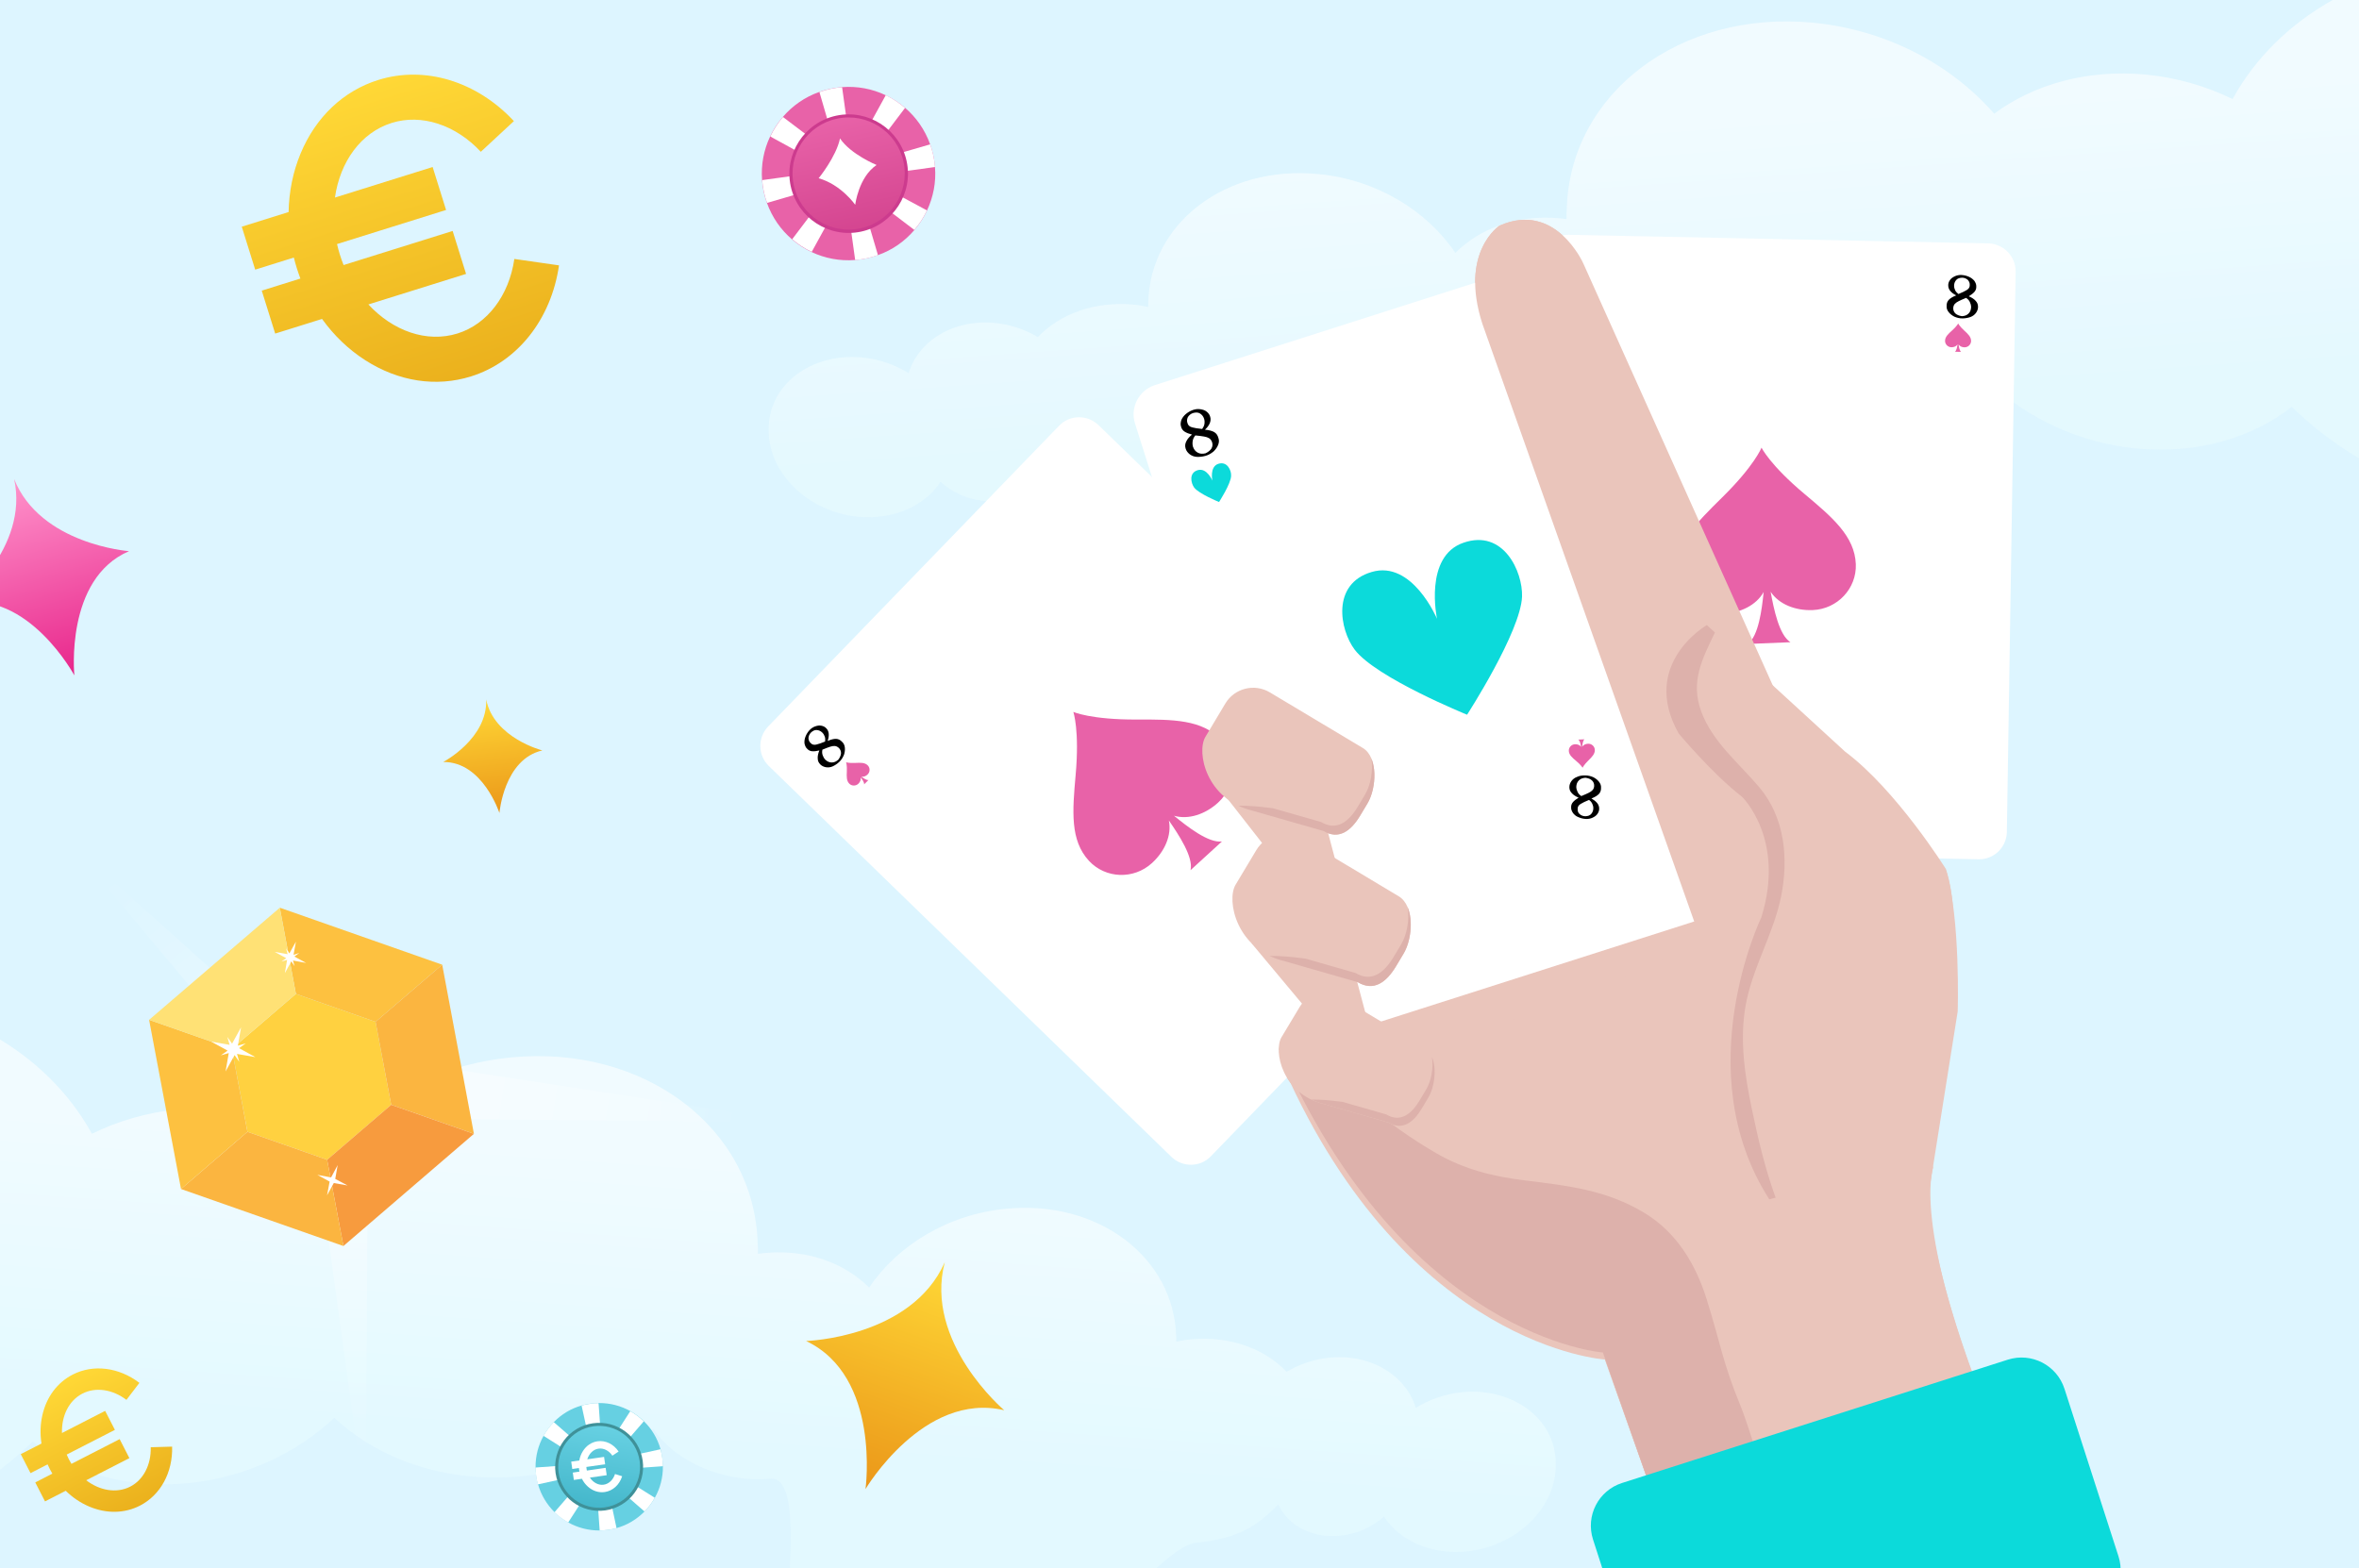 <svg width="367" height="244" viewBox="0 0 367 244" fill="none" xmlns="http://www.w3.org/2000/svg">
<g clip-path="url(#clip0_391_6003)">
<rect width="367" height="244" fill="#DDF5FF"/>
<path d="M75.637 108.835C75.863 114.948 68.956 118.566 68.956 118.566C75.088 118.5 77.697 126.499 77.697 126.499C77.697 126.499 78.396 118.115 84.379 116.768C84.379 116.768 76.824 114.836 75.637 108.835Z" fill="url(#paint0_linear_391_6003)"/>
<path d="M2.194 74.531C4.586 85.26 -6.314 93.856 -6.314 93.856C4.39 91.784 11.567 105.086 11.567 105.086C11.567 105.086 10.051 90.048 20.075 85.761C20.075 85.761 6.276 84.742 2.194 74.531Z" fill="url(#paint1_linear_391_6003)"/>
<path d="M71.19 51.885C66.361 53.395 61.116 51.477 57.31 47.372L72.509 42.62L70.419 35.937L53.455 41.241C53.243 40.714 53.051 40.179 52.878 39.626C52.707 39.078 52.558 38.523 52.434 37.976L69.398 32.672L67.308 25.987L52.11 30.739C52.9 25.198 56.118 20.635 60.947 19.125C65.563 17.681 70.874 19.404 74.803 23.617L79.95 18.844C74.159 12.633 66.078 10.181 58.857 12.439C53.428 14.136 49.135 18.194 46.769 23.872C45.579 26.728 44.955 29.821 44.901 32.993L37.611 35.272L39.702 41.957L45.714 40.077C45.849 40.624 46.004 41.178 46.174 41.722C46.346 42.272 46.532 42.808 46.734 43.342L40.722 45.222L42.812 51.905L50.102 49.626C51.953 52.202 54.227 54.386 56.831 56.053C62.01 59.372 67.852 60.266 73.28 58.569C80.502 56.311 85.747 49.693 86.968 41.291L80.018 40.293C79.189 46.001 75.806 50.442 71.19 51.885Z" fill="url(#paint2_linear_391_6003)"/>
<path d="M145.202 24.191C145.332 24.799 145.419 25.38 145.459 25.989C145.657 28.364 145.189 30.682 144.215 32.761C143.703 33.852 143.033 34.886 142.247 35.799C140.763 37.533 138.84 38.907 136.574 39.7C136.019 39.909 135.435 40.07 134.827 40.2C134.218 40.33 133.637 40.418 133.028 40.457C130.632 40.642 128.318 40.191 126.256 39.214C125.165 38.701 124.135 38.049 123.219 37.245C121.484 35.762 120.128 33.834 119.317 31.572C119.108 31.017 118.947 30.433 118.817 29.825C118.687 29.217 118.6 28.636 118.56 28.026C118.376 25.63 118.827 23.317 119.804 21.255C120.316 20.164 120.986 19.13 121.772 18.217C123.256 16.483 125.179 15.109 127.445 14.316C128 14.107 128.584 13.945 129.192 13.816C129.801 13.686 130.382 13.598 130.991 13.559C133.387 13.374 135.701 13.825 137.763 14.802C138.854 15.315 139.887 15.984 140.8 16.771C142.535 18.254 143.891 20.181 144.702 22.444C144.915 23.016 145.076 23.6 145.202 24.191Z" fill="#E862A8"/>
<path d="M131.009 13.571L131.579 17.684L131.797 19.219L129.069 19.801L128.641 18.311L127.481 14.325C128.036 14.115 128.62 13.954 129.228 13.825C129.819 13.698 130.4 13.611 131.009 13.571Z" fill="white"/>
<path d="M136.587 39.695C136.032 39.905 135.448 40.066 134.84 40.196C134.232 40.326 133.651 40.413 133.041 40.453L132.472 36.34L132.253 34.805L134.982 34.222L135.409 35.712L136.587 39.695Z" fill="white"/>
<path d="M124.228 27.254L124.811 29.983L123.321 30.41L119.334 31.571C119.125 31.015 118.964 30.432 118.834 29.824C118.704 29.215 118.616 28.634 118.577 28.025L122.69 27.455L124.228 27.254Z" fill="white"/>
<path d="M145.201 24.19C145.331 24.799 145.419 25.38 145.458 25.989L141.345 26.558L139.811 26.777L139.228 24.048L140.718 23.621L144.705 22.461C144.914 23.016 145.075 23.599 145.201 24.19Z" fill="white"/>
<path d="M126.327 21.655L126.094 22.014L125.056 23.617L124.823 23.976L123.464 23.23L119.841 21.241C120.353 20.15 121.023 19.117 121.81 18.204L125.105 20.699L126.327 21.655Z" fill="white"/>
<path d="M144.212 32.739C143.7 33.829 143.03 34.863 142.244 35.776L138.945 33.264L137.713 32.346L137.945 31.987L138.984 30.384L139.217 30.025L140.558 30.775L144.212 32.739Z" fill="white"/>
<path d="M129.02 34.207L128.288 35.544L126.286 39.189C125.195 38.677 124.165 38.024 123.248 37.22L125.757 33.904L126.692 32.668L127.051 32.901L128.654 33.94L129.02 34.207Z" fill="white"/>
<path d="M140.803 16.79L138.294 20.106L137.373 21.321L137.014 21.089L135.411 20.05L135.052 19.817L135.798 18.459L137.8 14.814C138.874 15.33 139.89 16.004 140.803 16.79Z" fill="white"/>
<path d="M133.901 35.778C138.749 34.743 141.84 29.974 140.804 25.126C139.769 20.279 135 17.188 130.152 18.223C125.305 19.258 122.214 24.027 123.249 28.875C124.285 33.723 129.054 36.813 133.901 35.778Z" fill="url(#paint3_linear_391_6003)"/>
<path d="M133.958 36.041C128.987 37.103 124.072 33.918 123.01 28.947C121.949 23.976 125.134 19.061 130.105 17.999C135.076 16.938 139.99 20.123 141.052 25.094C142.114 30.065 138.929 34.98 133.958 36.041ZM130.205 18.469C125.495 19.475 122.487 24.115 123.493 28.825C124.499 33.536 129.14 36.543 133.85 35.537C138.56 34.531 141.568 29.891 140.562 25.18C139.556 20.47 134.915 17.463 130.205 18.469Z" fill="#CC3B8E"/>
<path d="M130.685 21.542C130.082 24.412 127.36 27.736 127.36 27.736C130.868 28.721 133.05 31.866 133.05 31.866C133.05 31.866 133.563 27.553 136.375 25.672C136.375 25.672 132.353 24.03 130.685 21.542Z" fill="white"/>
<path opacity="0.6" fill-rule="evenodd" clip-rule="evenodd" d="M227.545 216.62C224.891 216.863 222.379 217.754 220.267 219.069C218.609 213.665 212.591 210.302 205.866 211.382C203.787 211.716 201.823 212.458 200.17 213.455C196.736 209.86 191.363 207.858 185.355 208.396C184.516 208.469 183.754 208.592 182.998 208.774C182.971 208.534 183.014 208.284 182.987 208.044C182.67 195.657 170.879 186.697 156.568 188.081C147.49 188.929 139.633 193.788 135.211 200.351C131.398 196.513 125.513 194.348 118.95 194.975C118.603 195.031 118.25 195.027 117.904 195.082C117.92 194.592 117.929 194.042 117.876 193.562C117.425 175.526 100.249 162.553 79.584 164.531C68.135 165.637 58.08 171.032 51.381 178.693C45.23 174.133 36.921 171.747 27.773 172.607C22.957 173.075 18.378 174.42 14.296 176.417C7.22 163.53 -7.545 155.109 -25 154.863L-15.865 237.111C-7.775 234.349 -0.648 229.912 5.079 224.297C11.264 229.158 19.869 231.678 29.225 230.785C38.158 229.899 46.135 226.118 52.014 220.602C59.097 227.207 69.59 230.827 81.246 229.687C88.856 228.953 95.829 226.309 101.673 222.382C105.223 227.666 112.975 230.75 119.815 230.078C126.586 229.418 119.955 259.932 123.561 256.183C128.053 262.961 139.902 266.728 146.742 266.057C153.583 265.385 154.133 264.626 157.278 263.085C159.486 269.62 179.277 240.711 186.048 240.051C192.819 239.39 195.627 237.354 198.863 234.091C200.351 237.327 204.11 239.406 208.504 238.945C211.158 238.701 213.505 237.593 215.3 235.963C217.762 239.714 222.594 241.926 228.111 241.406C235.997 240.627 242.232 234.504 242.035 227.646C241.983 220.825 235.439 215.901 227.545 216.62Z" fill="url(#paint4_linear_391_6003)"/>
<path opacity="0.6" fill-rule="evenodd" clip-rule="evenodd" d="M134.082 55.62C136.736 55.863 139.248 56.754 141.36 58.069C143.018 52.665 149.036 49.302 155.761 50.382C157.84 50.716 159.804 51.458 161.457 52.455C164.891 48.86 170.264 46.858 176.272 47.396C177.111 47.469 177.873 47.592 178.629 47.774C178.656 47.535 178.613 47.284 178.64 47.044C178.957 34.657 190.748 25.697 205.059 27.081C214.137 27.929 221.994 32.788 226.416 39.351C230.229 35.513 236.114 33.348 242.677 33.975C243.024 34.031 243.377 34.027 243.723 34.082C243.707 33.592 243.698 33.042 243.751 32.562C244.202 14.526 261.377 1.553 282.043 3.531C293.492 4.637 303.547 10.032 310.246 17.693C316.397 13.133 324.706 10.748 333.854 11.607C338.67 12.075 343.248 13.42 347.331 15.417C354.407 2.53 369.172 -5.891 386.627 -6.137L377.492 76.111C369.402 73.349 362.275 68.912 356.548 63.297C350.363 68.157 341.758 70.678 332.402 69.785C323.469 68.899 315.492 65.118 309.613 59.602C302.529 66.207 292.037 69.827 280.381 68.687C272.771 67.953 265.798 65.308 259.954 61.383C256.404 66.666 248.652 69.75 241.812 69.078C235.041 68.418 241.672 98.932 238.066 95.183C233.574 101.961 221.725 105.728 214.885 105.057C208.044 104.385 207.494 103.626 204.349 102.085C202.141 108.62 182.35 79.711 175.579 79.051C168.808 78.39 166 76.354 162.764 73.091C161.276 76.327 157.517 78.406 153.123 77.945C150.468 77.701 148.122 76.593 146.327 74.963C143.865 78.714 139.033 80.925 133.516 80.406C125.63 79.627 119.395 73.504 119.592 66.646C119.644 59.825 126.188 54.901 134.082 55.62Z" fill="url(#paint5_linear_391_6003)"/>
<path opacity="0.5" d="M56.913 235.184L48.331 172.526L57.284 168.441L56.913 235.184Z" fill="url(#paint6_linear_391_6003)"/>
<path opacity="0.5" d="M10.373 130.615L56.51 172.035L52.404 180.765L10.373 130.615Z" fill="url(#paint7_linear_391_6003)"/>
<path opacity="0.5" d="M124.709 174.66L57.477 173.99L54.566 163.941L124.709 174.66Z" fill="url(#paint8_linear_391_6003)"/>
<g filter="url(#filter0_d_391_6003)">
<path d="M38.502 176.111L36.074 163.204L46.038 154.648L58.431 159L60.86 171.907L50.896 180.462L38.502 176.111Z" fill="#FFD140"/>
<path d="M43.531 141.238L46.037 154.647L58.43 158.998L68.796 150.109L43.531 141.238Z" fill="#FDC140"/>
<path d="M58.429 158.998L68.796 150.108L73.73 176.424L60.858 171.905L58.429 158.998Z" fill="#FBB540"/>
<path d="M73.729 176.426L60.857 171.906L50.892 180.462L53.426 193.88L73.729 176.426Z" fill="#F79B3E"/>
<path d="M38.5 176.11L50.893 180.462L53.427 193.88L28.162 185.009L38.5 176.11Z" fill="#FBB540"/>
<path d="M23.197 158.684L28.16 185.009L38.498 176.11L36.069 163.203L23.197 158.684Z" fill="#FDC140"/>
<path d="M23.197 158.686L43.528 141.241L46.033 154.65L36.069 163.206L23.197 158.686Z" fill="#FFE175"/>
<path d="M36.872 163.991L39.734 164.49L37.189 163.09L38.239 162.351L37.006 162.709L37.505 159.847L36.105 162.393L35.366 161.343L35.724 162.576L32.862 162.077L35.407 163.477L34.357 164.216L35.59 163.858L35.092 166.72L36.492 164.174L37.23 165.224L36.872 163.991Z" fill="white"/>
<path d="M45.578 149.459L47.63 149.831L45.796 148.839L46.56 148.285L45.668 148.573L46.04 146.521L45.02 148.345L44.504 147.563L44.754 148.473L42.729 148.111L44.536 149.093L43.782 149.619L44.664 149.359L44.319 151.421L45.312 149.587L45.838 150.341L45.578 149.459Z" fill="white"/>
<path d="M52.531 181.29L52.157 183.436L54.076 184.458L51.93 184.084L50.88 185.993L51.282 183.857L49.373 182.807L51.509 183.209L52.531 181.29Z" fill="white"/>
</g>
<g filter="url(#filter1_d_391_6003)">
<path d="M20.262 231.319C18.127 232.415 15.522 231.941 13.412 230.33L20.13 226.884L18.615 223.929L11.116 227.776C10.975 227.547 10.842 227.313 10.716 227.068C10.592 226.826 10.478 226.579 10.376 226.333L17.875 222.486L16.359 219.531L9.64 222.978C9.563 220.325 10.698 217.933 12.833 216.838C14.873 215.791 17.493 216.168 19.67 217.819L21.689 215.173C18.483 212.739 14.509 212.245 11.316 213.882C8.917 215.114 7.238 217.356 6.591 220.2C6.265 221.63 6.223 223.126 6.454 224.613L3.231 226.266L4.747 229.221L7.405 227.857C7.512 228.102 7.629 228.348 7.753 228.589C7.877 228.832 8.008 229.067 8.145 229.3L5.488 230.664L7.003 233.618L10.226 231.965C11.298 233.019 12.537 233.856 13.889 234.425C16.576 235.558 19.378 235.505 21.778 234.274C24.97 232.636 26.887 229.12 26.779 225.096L23.451 225.191C23.525 227.925 22.302 230.273 20.262 231.319Z" fill="url(#paint9_linear_391_6003)"/>
</g>
<g filter="url(#filter2_d_391_6003)">
<path d="M103.025 226.822C103.09 227.276 103.119 227.718 103.129 228.145C103.157 229.892 102.698 231.588 101.878 233.045C101.441 233.829 100.909 234.541 100.28 235.181C99.097 236.381 97.616 237.299 95.933 237.765C95.522 237.892 95.071 237.975 94.634 238.038C94.18 238.103 93.738 238.133 93.31 238.143C91.545 238.157 89.868 237.713 88.412 236.893C87.629 236.457 86.918 235.925 86.278 235.297C85.079 234.114 84.179 232.631 83.695 230.933C83.567 230.522 83.485 230.071 83.422 229.634C83.36 229.196 83.328 228.738 83.318 228.31C83.304 226.544 83.75 224.867 84.57 223.41C85.006 222.626 85.539 221.915 86.168 221.275C87.334 220.077 88.815 219.159 90.515 218.691C90.942 218.561 91.377 218.481 91.814 218.418C92.268 218.352 92.71 218.323 93.137 218.313C94.902 218.298 96.579 218.743 98.052 219.56C98.835 219.996 99.547 220.528 100.186 221.157C101.383 222.322 102.283 223.806 102.767 225.504C102.863 225.936 102.96 226.368 103.025 226.822Z" fill="#66D0E2"/>
<path d="M93.121 218.329L93.335 221.37L93.412 222.508L91.379 222.802L91.132 221.687L90.481 218.709C90.909 218.579 91.344 218.499 91.781 218.436C92.249 218.351 92.691 218.322 93.121 218.329Z" fill="white"/>
<path d="M95.916 237.765C95.505 237.893 95.054 237.975 94.617 238.038C94.163 238.104 93.721 238.133 93.294 238.144L93.08 235.103L93.002 233.964L95.036 233.671L95.282 234.785L95.916 237.765Z" fill="white"/>
<path d="M87.485 228.036L87.777 230.071L86.663 230.317L83.686 230.97C83.558 230.559 83.476 230.108 83.413 229.671C83.348 229.217 83.319 228.775 83.309 228.347L86.349 228.132L87.485 228.036Z" fill="white"/>
<path d="M103.031 226.821C103.096 227.275 103.126 227.717 103.136 228.144L100.095 228.36L98.957 228.438L98.665 226.404L99.779 226.158L102.756 225.505C102.87 225.935 102.966 226.367 103.031 226.821Z" fill="white"/>
<path d="M89.296 224.037L89.109 224.287L88.274 225.403L88.087 225.653L87.124 225.037L84.557 223.417C84.994 222.633 85.526 221.921 86.155 221.282L88.45 223.284L89.296 224.037Z" fill="white"/>
<path d="M101.865 233.05C101.429 233.833 100.896 234.545 100.267 235.185L97.972 233.182L97.112 232.449L97.299 232.198L98.148 231.063L98.335 230.813L99.282 231.432L101.865 233.05Z" fill="white"/>
<path d="M90.654 233.381L90.052 234.326L88.397 236.899C87.613 236.463 86.902 235.93 86.263 235.302L88.263 232.988L89.014 232.125L89.264 232.312L90.382 233.163L90.654 233.381Z" fill="white"/>
<path d="M100.153 221.165L98.152 223.478L97.416 224.323L97.166 224.136L96.034 223.304L95.784 223.117L96.4 222.152L98.055 219.58C98.819 220.001 99.533 220.551 100.153 221.165Z" fill="white"/>
<path d="M96.597 233.905C99.728 232.03 100.749 227.972 98.876 224.841C97.003 221.71 92.947 220.692 89.816 222.567C86.685 224.441 85.665 228.499 87.537 231.63C89.409 234.761 93.466 235.779 96.597 233.905Z" fill="url(#paint10_linear_391_6003)"/>
<path d="M93.926 231.017C93.094 231.137 92.286 230.687 91.772 229.918L94.388 229.541L94.224 228.397L91.303 228.818C91.283 228.727 91.266 228.635 91.252 228.54C91.239 228.446 91.229 228.352 91.223 228.259L94.144 227.838L93.979 226.693L91.363 227.071C91.64 226.188 92.288 225.528 93.12 225.408C93.914 225.294 94.738 225.713 95.27 226.503L96.24 225.859C95.457 224.695 94.198 224.085 92.955 224.264C92.02 224.399 91.209 224.948 90.671 225.812C90.4 226.246 90.215 226.734 90.122 227.25L88.867 227.431L89.031 228.576L90.066 228.426C90.074 228.519 90.085 228.613 90.098 228.706C90.111 228.8 90.128 228.893 90.147 228.985L89.112 229.134L89.276 230.279L90.531 230.098C90.766 230.566 91.08 230.981 91.462 231.321C92.222 231.998 93.156 232.296 94.09 232.161C95.333 231.982 96.369 231.04 96.792 229.702L95.68 229.358C95.393 230.267 94.72 230.902 93.926 231.017Z" fill="white"/>
<path d="M94.183 235.015C90.451 235.553 86.971 232.949 86.435 229.217C85.898 225.484 88.504 222.002 92.235 221.464C95.967 220.925 99.447 223.529 99.983 227.262C100.52 230.994 97.915 234.476 94.183 235.015ZM92.303 221.935C88.823 222.437 86.405 225.669 86.905 229.149C87.406 232.629 90.636 235.046 94.115 234.544C97.595 234.042 100.013 230.81 99.513 227.33C99.013 223.849 95.782 221.432 92.303 221.935Z" fill="#3F9199"/>
</g>
<path d="M146.985 196.396C141.796 208.165 125.407 208.662 125.407 208.662C137.065 214.171 134.651 231.697 134.651 231.697C134.651 231.697 143.677 216.481 156.229 219.431C156.229 219.431 143.716 208.836 146.985 196.396Z" fill="url(#paint11_linear_391_6003)"/>
<path d="M288.277 134.448L246.315 40.974C246.315 40.974 242.001 31.228 233.287 35.111C233.287 35.111 227.018 39.179 230.607 50.346L269.376 159.757L288.277 134.448Z" fill="#EAC5BB"/>
<path d="M189.307 122.156L198.634 134.098L208.507 136.725L205.494 125.36L189.307 122.156Z" fill="#EAC5BB"/>
<path d="M194.672 146.73L205.565 159.765L212.512 157.94L209.499 146.575L194.672 146.73Z" fill="#EAC5BB"/>
<path d="M300.31 180.028C300.31 180.028 296.584 190.262 311.958 226.523L259.855 240.206L249.381 210.453C249.381 210.453 218.612 208.204 198.944 163.199L280.005 134.525C280.008 134.511 291.756 150.325 300.31 180.028Z" fill="#EAC5BB"/>
<path d="M270.764 218.712C267.946 211.846 267.71 209.153 265.5 202.12C263.784 196.666 260.823 191.747 255.822 188.721C249.922 185.156 243.896 184.489 237.214 183.669C232.358 183.075 227.845 181.97 223.592 179.522C219.668 177.265 215.923 174.615 212.48 171.664C209.554 169.151 205.746 165.632 203.312 161.654L198.941 163.203C218.603 208.199 249.364 210.448 249.364 210.448L259.835 240.194L277.237 235.624C274.67 231.772 272.464 222.848 270.764 218.712Z" fill="#DDB1AB"/>
<path d="M211.611 126.898C210.179 129.289 208.286 130.721 205.89 129.293L194.812 126.122C187.665 124.418 186.099 117.047 187.53 114.656L190.631 109.466C192.062 107.076 195.163 106.303 197.56 107.737L212.017 116.385C214.413 117.812 214.181 122.609 212.75 125L211.611 126.898Z" fill="#EAC5BB"/>
<path d="M213.356 118.029C213.646 119.935 213.226 122.193 212.38 123.606L211.242 125.513C209.81 127.905 207.916 129.337 205.518 127.903L198.038 125.765C197.966 125.756 197.896 125.754 197.825 125.745C197.715 125.725 197.601 125.713 197.486 125.695C195.876 125.508 194.27 125.334 192.648 125.365C193.307 125.677 194.013 125.935 194.806 126.128L205.889 129.302C208.285 130.73 210.18 129.297 211.612 126.905L212.756 124.997C213.814 123.209 214.214 120.09 213.356 118.029Z" fill="#DDB1AB"/>
<path d="M217.186 150.363C215.701 152.837 213.731 154.323 211.251 152.835L199.773 149.54C192.371 147.765 190.747 140.125 192.232 137.651L195.451 132.278C196.936 129.804 200.148 129.002 202.628 130.49L217.609 139.464C220.09 140.952 219.841 145.92 218.362 148.392L217.186 150.363Z" fill="#EAC5BB"/>
<path d="M219.006 141.167C219.306 143.139 218.866 145.479 217.985 146.943L216.803 148.916C215.317 151.392 213.347 152.879 210.865 151.39L203.112 149.165C203.034 149.157 202.964 149.155 202.884 149.141C202.768 149.123 202.653 149.105 202.537 149.087C200.864 148.896 199.199 148.709 197.522 148.741C198.199 149.069 198.942 149.338 199.757 149.533L211.24 152.83C213.722 154.319 215.692 152.832 217.178 150.356L218.36 148.383C219.473 146.539 219.886 143.312 219.006 141.167Z" fill="#DDB1AB"/>
<path d="M221.191 172.5C219.893 174.661 218.173 175.965 216.005 174.664L205.969 171.787C199.492 170.233 198.075 163.557 199.371 161.388L202.193 156.687C203.491 154.526 206.298 153.823 208.473 155.122L221.574 162.969C223.741 164.269 223.528 168.611 222.231 170.779L221.191 172.5Z" fill="#EAC5BB"/>
<path d="M222.776 164.462C223.033 166.189 222.652 168.229 221.882 169.512L220.849 171.238C219.551 173.401 217.83 174.705 215.662 173.404L208.884 171.456C208.819 171.445 208.757 171.448 208.692 171.437C208.591 171.422 208.49 171.407 208.388 171.392C206.93 171.227 205.472 171.063 204.009 171.087C204.597 171.369 205.242 171.608 205.961 171.78L216.001 174.659C218.17 175.96 219.892 174.663 221.189 172.493L222.222 170.767C223.182 169.157 223.55 166.337 222.776 164.462Z" fill="#DDB1AB"/>
<path d="M264.753 97.443C264.753 97.443 254.871 103.304 260.805 114.19C260.805 114.19 265.838 120.502 270.299 124.134C270.299 124.134 276.888 130.778 273.415 142.889C273.415 142.889 262.749 166.591 275.178 186.637L300.363 180.024L302.627 157.891C302.627 157.891 305.412 142.972 302.785 135.495C302.785 135.495 293.161 123.467 285.441 117.369L264.753 97.443Z" fill="#EAC5BB"/>
<path d="M272.4 172.6C271.292 167.349 270.433 161.963 271.255 156.606C272.156 150.73 275.242 145.532 276.287 139.681C277.324 133.852 276.68 127.476 272.842 122.734C269.726 118.889 265.799 115.59 264.083 110.81C262.41 106.143 264.161 102.693 265.958 98.637L264.749 97.467C264.749 97.467 254.875 103.327 260.804 114.21C260.804 114.21 265.833 120.521 270.29 124.152C270.29 124.152 276.874 130.795 273.403 142.902C273.403 142.902 262.747 166.598 275.165 186.64L276.097 186.395C274.483 181.899 273.389 177.274 272.4 172.6Z" fill="#DDB1AB"/>
<path d="M233.561 126.994C235.253 128.652 235.288 131.355 233.692 133.069L188.353 179.947C186.705 181.635 184.007 181.66 182.29 180.054L119.588 119.169C117.896 117.511 117.86 114.808 119.457 113.094L164.796 66.217C166.444 64.528 169.142 64.503 170.859 66.109L233.561 126.994Z" fill="white"/>
<path d="M129.572 119.233C129.201 119.404 128.868 119.432 128.507 119.384C128.185 119.323 127.888 119.21 127.628 118.955C127.368 118.699 127.222 118.405 127.217 118.019C127.187 117.684 127.284 117.22 127.471 116.768C127.035 116.874 126.663 116.917 126.355 116.894C126.046 116.871 125.787 116.744 125.579 116.514C125.332 116.298 125.225 115.99 125.156 115.669C125.126 115.334 125.173 114.973 125.31 114.625C125.446 114.276 125.635 113.952 125.913 113.641C126.192 113.329 126.511 113.133 126.818 113.027C127.163 112.908 127.445 112.854 127.767 112.916C128.089 112.977 128.347 113.103 128.556 113.333C128.751 113.524 128.896 113.819 128.927 114.154C128.957 114.488 128.91 114.849 128.762 115.288C129.285 115.064 129.721 114.957 130.068 114.967C130.415 114.977 130.725 115.128 130.999 115.422C131.246 115.639 131.391 115.933 131.434 116.306C131.478 116.679 131.431 117.04 131.308 117.428C131.146 117.828 130.933 118.203 130.577 118.541C130.286 118.814 129.942 119.062 129.572 119.233ZM130.842 117.2C130.851 116.852 130.705 116.558 130.459 116.341C130.277 116.188 130.07 116.087 129.851 116.076C129.633 116.065 129.389 116.106 129.12 116.199C128.852 116.291 128.468 116.424 127.944 116.647C127.884 116.97 127.888 117.227 127.981 117.497C128.075 117.766 128.193 117.984 128.402 118.214C128.714 118.494 129.024 118.646 129.41 118.642C129.795 118.639 130.089 118.494 130.419 118.208C130.684 117.858 130.821 117.509 130.842 117.2ZM128.316 114.623C128.236 114.392 128.117 114.174 127.922 113.983C127.662 113.728 127.365 113.614 127.056 113.592C126.748 113.569 126.454 113.713 126.162 113.986C125.909 114.246 125.797 114.543 125.775 114.852C125.792 115.148 125.885 115.417 126.132 115.634C126.341 115.864 126.625 115.938 126.983 115.858C127.342 115.777 127.802 115.619 128.365 115.382C128.4 115.111 128.396 114.854 128.316 114.623Z" fill="black"/>
<path d="M223.581 126.894C223.951 126.723 224.285 126.695 224.645 126.743C224.967 126.804 225.264 126.917 225.524 127.172C225.784 127.428 225.93 127.722 225.935 128.108C225.965 128.443 225.868 128.907 225.681 129.36C226.117 129.253 226.489 129.21 226.798 129.233C227.106 129.256 227.365 129.383 227.573 129.613C227.82 129.829 227.927 130.137 227.996 130.458C228.026 130.793 228.017 131.14 227.842 131.502C227.706 131.851 227.517 132.175 227.239 132.486C226.96 132.798 226.641 132.994 226.334 133.1C225.989 133.219 225.707 133.273 225.385 133.211C225.063 133.15 224.805 133.024 224.596 132.794C224.401 132.603 224.256 132.308 224.226 131.973C224.195 131.639 224.242 131.278 224.352 130.852C223.828 131.076 223.393 131.183 223.046 131.173C222.699 131.163 222.389 131.012 222.115 130.718C221.868 130.502 221.723 130.207 221.679 129.834C221.636 129.461 221.682 129.1 221.806 128.713C221.968 128.312 222.181 127.937 222.536 127.599C222.853 127.274 223.197 127.026 223.581 126.894ZM222.31 128.927C222.301 129.275 222.447 129.569 222.694 129.786C222.875 129.939 223.082 130.04 223.301 130.051C223.519 130.062 223.763 130.021 224.032 129.928C224.3 129.836 224.684 129.703 225.208 129.48C225.268 129.157 225.264 128.9 225.171 128.63C225.077 128.361 224.959 128.143 224.75 127.913C224.438 127.633 224.128 127.481 223.742 127.485C223.357 127.488 223.063 127.633 222.733 127.919C222.468 128.269 222.318 128.579 222.31 128.927ZM224.836 131.504C224.916 131.735 225.035 131.953 225.23 132.144C225.49 132.399 225.787 132.513 226.096 132.535C226.404 132.558 226.698 132.414 226.99 132.141C227.243 131.881 227.355 131.584 227.377 131.275C227.398 130.966 227.267 130.71 227.02 130.493C226.811 130.263 226.527 130.189 226.169 130.269C225.81 130.35 225.35 130.508 224.787 130.745C224.739 130.977 224.743 131.235 224.836 131.504Z" fill="black"/>
<path d="M167.34 120.616C167.97 113.625 166.985 110.784 166.985 110.784L166.992 110.78C166.992 110.78 169.756 111.99 176.811 111.96C182.477 111.938 187.032 111.945 189.983 115.136C192.559 117.921 192.346 122.288 189.502 124.888C187.512 126.706 184.896 127.58 182.643 126.929C184.774 128.673 188.043 131.216 190.105 130.93L185.217 135.397C185.685 133.377 183.408 129.927 181.846 127.668C182.313 129.954 181.211 132.473 179.221 134.291C176.383 136.886 171.99 136.731 169.409 133.939C166.461 130.738 166.842 126.218 167.34 120.616Z" fill="#E862A8"/>
<path d="M131.746 120.027C131.791 119.01 131.629 118.605 131.629 118.605L131.63 118.605C131.63 118.605 132.039 118.762 133.061 118.711C133.881 118.671 134.541 118.642 134.99 119.084C135.382 119.471 135.38 120.105 134.985 120.501C134.709 120.777 134.335 120.921 134.005 120.842C134.325 121.08 134.815 121.427 135.112 121.372L134.434 122.051C134.488 121.756 134.135 121.271 133.894 120.954C133.977 121.282 133.834 121.654 133.557 121.931C133.164 122.325 132.526 122.332 132.134 121.944C131.685 121.5 131.71 120.842 131.746 120.027Z" fill="#E862A8"/>
<path d="M220.537 126.323C221.558 126.319 221.957 126.496 221.957 126.496L221.958 126.495C221.958 126.495 221.817 126.082 221.909 125.065C221.982 124.249 222.038 123.593 221.612 123.128C221.241 122.722 220.605 122.698 220.193 123.076C219.905 123.34 219.746 123.706 219.812 124.039C219.586 123.71 219.258 123.208 219.325 122.914L218.617 123.563C218.916 123.521 219.387 123.892 219.695 124.145C219.37 124.049 218.991 124.177 218.703 124.441C218.292 124.818 218.26 125.453 218.632 125.859C219.059 126.324 219.719 126.325 220.537 126.323Z" fill="#E862A8"/>
<path d="M282.543 132.359C283.314 134.834 281.942 137.46 279.51 138.289L211.345 160.072C208.875 160.849 206.257 159.478 205.435 157.04L191.003 111.456L176.571 65.873C175.8 63.398 177.172 60.772 179.604 59.943L247.769 38.16C250.239 37.383 252.857 38.754 253.679 41.192L282.543 132.359Z" fill="white"/>
<path d="M186.19 71.086C185.744 71.06 185.407 70.915 185.084 70.682C184.805 70.456 184.577 70.194 184.458 69.813C184.34 69.432 184.353 69.073 184.549 68.697C184.694 68.359 185.029 67.961 185.444 67.621C184.968 67.499 184.587 67.348 184.301 67.166C184.015 66.984 183.831 66.728 183.749 66.399C183.623 66.062 183.681 65.71 183.782 65.365C183.926 65.026 184.159 64.702 184.473 64.436C184.786 64.17 185.137 63.956 185.568 63.799C185.999 63.643 186.408 63.618 186.76 63.675C187.155 63.739 187.455 63.832 187.734 64.058C188.013 64.284 188.197 64.539 188.279 64.869C188.368 65.154 188.355 65.514 188.21 65.852C188.065 66.191 187.832 66.515 187.461 66.862C188.083 66.917 188.559 67.038 188.889 67.227C189.219 67.416 189.439 67.723 189.551 68.148C189.677 68.484 189.664 68.844 189.511 69.226C189.359 69.608 189.127 69.933 188.806 70.243C188.441 70.545 188.04 70.797 187.521 70.939C187.097 71.052 186.637 71.113 186.19 71.086ZM188.475 69.782C188.664 69.451 188.677 69.092 188.551 68.755C188.455 68.513 188.308 68.309 188.102 68.185C187.897 68.062 187.641 67.975 187.333 67.926C187.026 67.876 186.586 67.805 185.964 67.75C185.739 68.03 185.608 68.281 185.558 68.589C185.508 68.897 185.509 69.169 185.591 69.498C185.746 69.93 185.967 70.237 186.341 70.433C186.715 70.629 187.074 70.641 187.541 70.536C187.98 70.335 188.293 70.069 188.475 69.782ZM187.376 65.989C187.419 65.725 187.418 65.453 187.329 65.168C187.211 64.787 186.983 64.524 186.697 64.343C186.41 64.161 186.052 64.148 185.628 64.261C185.248 64.38 184.986 64.609 184.804 64.896C184.666 65.191 184.616 65.499 184.742 65.836C184.824 66.165 185.059 66.384 185.447 66.492C185.835 66.6 186.362 66.684 187.028 66.747C187.203 66.504 187.334 66.253 187.376 65.989Z" fill="black"/>
<path d="M189.532 72.173C188.151 72.628 188.614 74.782 188.614 74.782C188.614 74.782 187.771 72.748 186.354 73.152C184.936 73.556 185.264 75.146 185.779 75.862C186.522 76.841 189.652 78.113 189.652 78.113C189.652 78.113 191.513 75.249 191.53 74.032C191.578 73.18 190.913 71.717 189.532 72.173Z" fill="#0CDADA"/>
<path d="M270.255 127.882C269.908 128.162 269.718 128.476 269.591 128.852C269.496 129.198 269.463 129.544 269.589 129.922C269.714 130.301 269.935 130.586 270.313 130.777C270.628 130.968 271.133 131.098 271.669 131.133C271.353 131.509 271.132 131.853 271.005 132.167C270.878 132.481 270.877 132.795 271.003 133.111C271.097 133.458 271.349 133.711 271.633 133.934C271.948 134.125 272.326 134.253 272.736 134.288C273.146 134.323 273.557 134.294 273.999 134.172C274.441 134.049 274.788 133.831 275.041 133.582C275.325 133.301 275.515 133.05 275.61 132.705C275.706 132.359 275.706 132.045 275.58 131.729C275.486 131.445 275.266 131.16 274.951 130.969C274.636 130.778 274.257 130.649 273.752 130.583C274.226 130.177 274.543 129.802 274.701 129.457C274.859 129.112 274.86 128.734 274.703 128.324C274.609 127.977 274.389 127.693 274.042 127.47C273.695 127.247 273.317 127.118 272.875 127.052C272.402 127.017 271.929 127.045 271.424 127.23C271.013 127.384 270.603 127.601 270.255 127.882ZM272.874 127.618C273.221 127.778 273.441 128.063 273.535 128.41C273.598 128.662 273.598 128.914 273.503 129.133C273.408 129.353 273.249 129.572 273.028 129.791C272.807 130.009 272.491 130.321 272.017 130.727C271.67 130.63 271.418 130.502 271.197 130.28C270.977 130.058 270.82 129.837 270.694 129.521C270.568 129.08 270.569 128.702 270.759 128.326C270.949 127.95 271.233 127.732 271.675 127.546C272.149 127.456 272.559 127.49 272.874 127.618ZM274.193 131.341C274.382 131.531 274.539 131.753 274.633 132.037C274.759 132.415 274.727 132.761 274.6 133.075C274.473 133.389 274.189 133.607 273.778 133.761C273.4 133.884 273.053 133.85 272.737 133.722C272.454 133.562 272.233 133.34 272.139 132.993C272.014 132.678 272.077 132.364 272.33 132.051C272.583 131.738 272.962 131.363 273.468 130.927C273.752 131.023 274.004 131.151 274.193 131.341Z" fill="black"/>
<path d="M272.343 125.062C270.954 125.492 270.074 123.472 270.074 123.472C270.074 123.472 270.575 125.615 269.186 126.108C267.797 126.601 267.137 125.117 267.138 124.236C267.172 123.009 268.976 120.159 268.976 120.159C268.976 120.159 272.16 121.411 272.884 122.392C273.419 123.057 273.732 124.632 272.343 125.062Z" fill="#0CDADA"/>
<path d="M227.699 84.442C221.467 86.55 223.563 96.289 223.563 96.289C223.563 96.289 219.726 87.127 213.406 88.999C207.09 90.839 208.43 98.011 210.751 101.084C214.065 105.462 228.241 111.209 228.241 111.209C228.241 111.209 236.568 98.322 236.792 92.832C236.915 88.945 233.906 82.299 227.699 84.442Z" fill="#0CDADA"/>
<path d="M238.328 127.971C238.302 130.336 240.19 132.277 242.534 132.369L307.842 133.705C310.205 133.743 312.134 131.864 312.215 129.518L313.583 42.269C313.609 39.904 311.721 37.963 309.377 37.871L244.07 36.535C241.707 36.497 239.777 38.377 239.696 40.723L238.328 127.971Z" fill="white"/>
<path d="M306.551 49.327C306.934 49.188 307.191 48.974 307.413 48.686C307.598 48.416 307.728 48.127 307.732 47.763C307.736 47.399 307.63 47.088 307.361 46.811C307.145 46.553 306.748 46.292 306.296 46.102C306.68 45.872 306.974 45.64 307.176 45.407C307.379 45.173 307.473 44.902 307.458 44.593C307.48 44.265 307.338 43.972 307.159 43.696C306.944 43.438 306.655 43.215 306.312 43.064C305.968 42.913 305.605 42.816 305.187 42.791C304.77 42.766 304.405 42.851 304.113 42.992C303.784 43.151 303.545 43.311 303.361 43.581C303.176 43.851 303.082 44.122 303.097 44.432C303.094 44.705 303.199 45.016 303.415 45.274C303.63 45.532 303.918 45.755 304.334 45.962C303.805 46.172 303.42 46.402 303.181 46.653C302.942 46.904 302.829 47.23 302.843 47.63C302.821 47.957 302.927 48.268 303.16 48.563C303.393 48.858 303.681 49.081 304.043 49.269C304.441 49.439 304.858 49.555 305.349 49.544C305.749 49.533 306.168 49.467 306.551 49.327ZM304.212 48.78C303.96 48.54 303.854 48.229 303.876 47.901C303.897 47.665 303.972 47.448 304.119 47.287C304.267 47.125 304.468 46.983 304.724 46.86C304.98 46.736 305.346 46.56 305.875 46.35C306.146 46.537 306.325 46.721 306.45 46.978C306.574 47.235 306.644 47.473 306.659 47.782C306.636 48.2 306.524 48.526 306.248 48.795C305.972 49.063 305.662 49.167 305.225 49.197C304.79 49.135 304.446 48.984 304.212 48.78ZM304.179 45.177C304.073 44.957 304.002 44.719 304.005 44.446C304.01 44.082 304.14 43.793 304.343 43.56C304.545 43.327 304.855 43.222 305.255 43.211C305.619 43.217 305.908 43.349 306.142 43.552C306.34 43.774 306.464 44.031 306.443 44.358C306.457 44.667 306.309 44.92 305.998 45.115C305.687 45.31 305.248 45.522 304.682 45.749C304.466 45.582 304.286 45.397 304.179 45.177Z" fill="black"/>
<path d="M245.336 120.892C244.952 121.032 244.695 121.246 244.474 121.534C244.289 121.804 244.159 122.093 244.155 122.457C244.151 122.821 244.256 123.132 244.526 123.409C244.741 123.667 245.138 123.928 245.591 124.117C245.206 124.348 244.913 124.58 244.71 124.813C244.508 125.046 244.414 125.318 244.429 125.627C244.407 125.954 244.549 126.248 244.728 126.524C244.943 126.782 245.195 127.022 245.575 127.156C245.919 127.307 246.282 127.404 246.699 127.429C247.117 127.453 247.482 127.368 247.774 127.227C248.103 127.069 248.341 126.909 248.526 126.639C248.711 126.369 248.805 126.098 248.79 125.788C248.793 125.515 248.688 125.204 248.472 124.946C248.257 124.688 247.969 124.465 247.589 124.24C248.119 124.03 248.503 123.8 248.742 123.549C248.981 123.298 249.094 122.972 249.08 122.572C249.102 122.245 248.997 121.934 248.763 121.639C248.53 121.344 248.242 121.121 247.88 120.933C247.482 120.763 247.066 120.647 246.575 120.658C246.12 120.65 245.701 120.716 245.336 120.892ZM247.675 121.439C247.927 121.68 248.032 121.991 248.011 122.318C247.99 122.554 247.915 122.772 247.767 122.933C247.62 123.094 247.419 123.237 247.163 123.36C246.907 123.483 246.541 123.659 246.012 123.869C245.741 123.683 245.561 123.498 245.437 123.241C245.312 122.985 245.242 122.747 245.228 122.437C245.25 122.019 245.363 121.694 245.639 121.425C245.915 121.156 246.225 121.052 246.661 121.023C247.097 121.084 247.423 121.199 247.675 121.439ZM247.708 125.043C247.814 125.263 247.884 125.501 247.881 125.773C247.877 126.137 247.747 126.426 247.544 126.66C247.342 126.893 247.031 126.997 246.631 127.009C246.268 127.003 245.978 126.871 245.744 126.667C245.51 126.463 245.422 126.189 245.444 125.862C245.429 125.552 245.578 125.3 245.889 125.105C246.2 124.909 246.639 124.698 247.205 124.471C247.403 124.601 247.583 124.786 247.708 125.043Z" fill="black"/>
<path d="M280.759 76.879C275.365 72.368 274.053 69.66 274.053 69.66L274.046 69.662C274.046 69.662 272.943 72.464 267.921 77.404C263.89 81.374 260.667 84.582 260.832 88.919C260.977 92.705 264.218 95.651 268.073 95.493C270.77 95.383 273.243 94.162 274.379 92.116C274.103 94.852 273.585 98.953 271.921 100.2L278.546 99.929C276.785 98.826 275.958 94.779 275.467 92.08C276.753 94.028 279.317 95.038 282.014 94.928C285.861 94.772 288.865 91.572 288.718 87.778C288.543 83.436 285.076 80.5 280.759 76.879Z" fill="#E862A8"/>
<path d="M305.569 51.419C304.817 50.73 304.645 50.329 304.645 50.329L304.644 50.329C304.644 50.329 304.466 50.728 303.705 51.411C303.095 51.959 302.607 52.403 302.602 53.032C302.598 53.582 303.048 54.03 303.608 54.032C303.999 54.034 304.366 53.874 304.544 53.585C304.486 53.979 304.383 54.57 304.134 54.74L305.096 54.744C304.848 54.573 304.755 53.981 304.702 53.587C304.875 53.877 305.24 54.041 305.631 54.042C306.19 54.045 306.646 53.601 306.65 53.05C306.653 52.42 306.17 51.972 305.569 51.419Z" fill="#E862A8"/>
<path d="M247.092 118.348C246.366 119.063 246.208 119.469 246.208 119.469L246.207 119.469C246.207 119.469 246.014 119.077 245.23 118.421C244.6 117.894 244.096 117.468 244.068 116.839C244.045 116.291 244.478 115.827 245.038 115.805C245.429 115.79 245.801 115.937 245.99 116.22C245.917 115.828 245.794 115.241 245.539 115.08L246.5 115.042C246.258 115.222 246.187 115.817 246.147 116.212C246.31 115.916 246.669 115.74 247.061 115.725C247.619 115.703 248.091 116.13 248.115 116.68C248.141 117.31 247.674 117.774 247.092 118.348Z" fill="#E862A8"/>
<path d="M288.277 134.448L246.315 40.974C246.315 40.974 242.001 31.228 233.287 35.111C233.287 35.111 227.018 39.179 230.607 50.346L269.376 159.757L288.277 134.448Z" fill="#EAC5BB"/>
<path d="M189.307 122.156L198.634 134.098L208.507 136.725L205.494 125.36L189.307 122.156Z" fill="#EAC5BB"/>
<path d="M194.672 146.73L205.565 159.765L212.512 157.94L209.499 146.575L194.672 146.73Z" fill="#EAC5BB"/>
<path d="M300.747 181.68C300.747 181.68 296.939 191.607 311.957 226.528L259.853 240.21L249.666 211.539C249.666 211.539 218.987 209.634 199.762 166.297C199.762 166.297 225.952 162.116 241.88 156.539C257.842 150.95 280.89 137.869 280.89 137.869C280.893 137.855 292.475 153.04 300.747 181.68Z" fill="#EAC5BB"/>
<path d="M270.764 218.712C267.946 211.846 267.71 209.153 265.5 202.12C263.784 196.666 260.823 191.747 255.822 188.721C249.922 185.156 243.896 184.489 237.214 183.669C232.358 183.075 227.845 181.97 223.592 179.522C219.668 177.265 215.923 174.615 212.48 171.664C209.554 169.151 205.746 165.632 203.312 161.654L198.941 163.203C218.603 208.199 249.364 210.448 249.364 210.448L259.835 240.194L277.237 235.624C274.67 231.772 272.464 222.848 270.764 218.712Z" fill="#DDB1AB"/>
<path d="M211.611 126.898C210.179 129.289 208.286 130.721 205.89 129.293L194.812 126.122C187.665 124.418 186.099 117.047 187.53 114.656L190.631 109.466C192.062 107.076 195.163 106.303 197.56 107.737L212.017 116.385C214.413 117.812 214.181 122.609 212.75 125L211.611 126.898Z" fill="#EAC5BB"/>
<path d="M213.356 118.029C213.646 119.935 213.226 122.193 212.38 123.606L211.242 125.513C209.81 127.905 207.916 129.337 205.518 127.903L198.038 125.765C197.966 125.756 197.896 125.754 197.825 125.745C197.715 125.725 197.601 125.713 197.486 125.695C195.876 125.508 194.27 125.334 192.648 125.365C193.307 125.677 194.013 125.935 194.806 126.128L205.889 129.302C208.285 130.73 210.18 129.297 211.612 126.905L212.756 124.997C213.814 123.209 214.214 120.09 213.356 118.029Z" fill="#DDB1AB"/>
<path d="M217.186 150.363C215.701 152.837 213.731 154.323 211.251 152.835L199.773 149.54C192.371 147.765 190.747 140.125 192.232 137.651L195.451 132.278C196.936 129.804 200.148 129.002 202.628 130.49L217.609 139.464C220.09 140.952 219.841 145.92 218.362 148.392L217.186 150.363Z" fill="#EAC5BB"/>
<path d="M219.006 141.167C219.306 143.139 218.866 145.479 217.985 146.943L216.803 148.916C215.317 151.392 213.347 152.879 210.865 151.39L203.112 149.165C203.034 149.157 202.964 149.155 202.884 149.141C202.768 149.123 202.653 149.105 202.537 149.087C200.864 148.896 199.199 148.709 197.522 148.741C198.199 149.069 198.942 149.338 199.757 149.533L211.24 152.83C213.722 154.319 215.692 152.832 217.178 150.356L218.36 148.383C219.473 146.539 219.886 143.312 219.006 141.167Z" fill="#DDB1AB"/>
<path d="M221.191 172.5C219.893 174.661 218.173 175.965 216.005 174.664L205.969 171.787C199.492 170.233 198.075 163.557 199.371 161.388L202.193 156.687C203.491 154.526 206.298 153.823 208.473 155.122L221.574 162.969C223.741 164.269 223.528 168.611 222.231 170.779L221.191 172.5Z" fill="#EAC5BB"/>
<path d="M222.776 164.462C223.033 166.189 222.652 168.229 221.882 169.512L220.849 171.238C219.551 173.401 217.83 174.705 215.662 173.404L208.884 171.456C208.819 171.445 208.757 171.448 208.692 171.437C208.591 171.422 208.49 171.407 208.388 171.392C206.93 171.227 205.472 171.063 204.009 171.087C204.597 171.369 205.242 171.608 205.961 171.78L216.001 174.659C218.17 175.96 219.892 174.663 221.189 172.493L222.222 170.767C223.182 169.157 223.55 166.337 222.776 164.462Z" fill="#DDB1AB"/>
<path d="M265.542 97.235C265.542 97.235 255.055 103.255 261.15 114.099C261.15 114.099 266.361 120.364 271.006 123.947C271.006 123.947 277.851 130.524 274.024 142.727C274.024 142.727 262.462 166.664 275.267 186.611L300.246 184.553L304.569 157.379C304.569 157.379 305.027 143.101 302.743 135.239C302.743 135.239 295.086 122.96 287.044 116.947L265.542 97.235Z" fill="#EAC5BB"/>
<path d="M272.543 172.564C271.451 167.308 270.621 161.915 271.563 156.526C272.593 150.616 275.916 145.356 277.098 139.469C278.272 133.604 277.682 127.213 273.708 122.507C270.481 118.691 266.393 115.434 264.652 110.66C262.957 105.999 264.848 102.513 266.798 98.417L265.54 97.259C265.54 97.259 255.062 103.278 261.152 114.119C261.152 114.119 266.359 120.383 271.001 123.966C271.001 123.966 277.84 130.541 274.016 142.742C274.016 142.742 262.463 166.673 275.258 186.616L276.243 186.358C274.607 181.868 273.52 177.241 272.543 172.564Z" fill="#DDB1AB"/>
<path d="M312.364 211.566L252.353 230.751C248.671 231.929 246.647 235.866 247.834 239.546L256.234 265.601C257.421 269.281 261.368 271.31 265.05 270.133L325.061 250.947C328.743 249.77 330.766 245.833 329.58 242.153L321.179 216.097C319.993 212.418 316.046 210.389 312.364 211.566Z" fill="#0CDADA"/>
</g>
<defs>
<filter id="filter0_d_391_6003" x="-1.803" y="116.238" width="100.533" height="102.641" filterUnits="userSpaceOnUse" color-interpolation-filters="sRGB">
<feFlood flood-opacity="0" result="BackgroundImageFix"/>
<feColorMatrix in="SourceAlpha" type="matrix" values="0 0 0 0 0 0 0 0 0 0 0 0 0 0 0 0 0 0 127 0" result="hardAlpha"/>
<feOffset/>
<feGaussianBlur stdDeviation="12.5"/>
<feColorMatrix type="matrix" values="0 0 0 0 1 0 0 0 0 1 0 0 0 0 1 0 0 0 1 0"/>
<feBlend mode="normal" in2="BackgroundImageFix" result="effect1_dropShadow_391_6003"/>
<feBlend mode="normal" in="SourceGraphic" in2="effect1_dropShadow_391_6003" result="shape"/>
</filter>
<filter id="filter1_d_391_6003" x="-21.77" y="187.926" width="73.553" height="72.312" filterUnits="userSpaceOnUse" color-interpolation-filters="sRGB">
<feFlood flood-opacity="0" result="BackgroundImageFix"/>
<feColorMatrix in="SourceAlpha" type="matrix" values="0 0 0 0 0 0 0 0 0 0 0 0 0 0 0 0 0 0 127 0" result="hardAlpha"/>
<feOffset/>
<feGaussianBlur stdDeviation="12.5"/>
<feColorMatrix type="matrix" values="0 0 0 0 1 0 0 0 0 1 0 0 0 0 1 0 0 0 1 0"/>
<feBlend mode="normal" in2="BackgroundImageFix" result="effect1_dropShadow_391_6003"/>
<feBlend mode="normal" in="SourceGraphic" in2="effect1_dropShadow_391_6003" result="shape"/>
</filter>
<filter id="filter2_d_391_6003" x="58.309" y="193.312" width="69.826" height="69.832" filterUnits="userSpaceOnUse" color-interpolation-filters="sRGB">
<feFlood flood-opacity="0" result="BackgroundImageFix"/>
<feColorMatrix in="SourceAlpha" type="matrix" values="0 0 0 0 0 0 0 0 0 0 0 0 0 0 0 0 0 0 127 0" result="hardAlpha"/>
<feOffset/>
<feGaussianBlur stdDeviation="12.5"/>
<feComposite in2="hardAlpha" operator="out"/>
<feColorMatrix type="matrix" values="0 0 0 0 1 0 0 0 0 1 0 0 0 0 1 0 0 0 1 0"/>
<feBlend mode="normal" in2="BackgroundImageFix" result="effect1_dropShadow_391_6003"/>
<feBlend mode="normal" in="SourceGraphic" in2="effect1_dropShadow_391_6003" result="shape"/>
</filter>
<linearGradient id="paint0_linear_391_6003" x1="75.637" y1="108.835" x2="77.697" y2="126.499" gradientUnits="userSpaceOnUse">
<stop stop-color="#FFD836"/>
<stop offset="1" stop-color="#EB9719"/>
</linearGradient>
<linearGradient id="paint1_linear_391_6003" x1="2.194" y1="74.531" x2="11.567" y2="105.086" gradientUnits="userSpaceOnUse">
<stop stop-color="#FF93CB"/>
<stop offset="1" stop-color="#E8268B"/>
</linearGradient>
<linearGradient id="paint2_linear_391_6003" x1="54.623" y1="13.762" x2="69.047" y2="59.893" gradientUnits="userSpaceOnUse">
<stop stop-color="#FFD836"/>
<stop offset="1" stop-color="#EBB11D"/>
</linearGradient>
<linearGradient id="paint3_linear_391_6003" x1="130.152" y1="18.223" x2="133.901" y2="35.778" gradientUnits="userSpaceOnUse">
<stop stop-color="#E862A8"/>
<stop offset="1" stop-color="#D44590"/>
</linearGradient>
<linearGradient id="paint4_linear_391_6003" x1="102.006" y1="226.186" x2="105.265" y2="180.087" gradientUnits="userSpaceOnUse">
<stop stop-color="#E7FCFF"/>
<stop offset="1" stop-color="white"/>
</linearGradient>
<linearGradient id="paint5_linear_391_6003" x1="259.62" y1="65.186" x2="256.362" y2="19.087" gradientUnits="userSpaceOnUse">
<stop stop-color="#E9FBFE"/>
<stop offset="1" stop-color="white"/>
</linearGradient>
<linearGradient id="paint6_linear_391_6003" x1="58.776" y1="171.563" x2="57.794" y2="226.414" gradientUnits="userSpaceOnUse">
<stop stop-color="white"/>
<stop offset="1" stop-color="white" stop-opacity="0"/>
</linearGradient>
<linearGradient id="paint7_linear_391_6003" x1="49.308" y1="179.376" x2="15.274" y2="137.732" gradientUnits="userSpaceOnUse">
<stop stop-color="white"/>
<stop offset="1" stop-color="white" stop-opacity="0"/>
</linearGradient>
<linearGradient id="paint8_linear_391_6003" x1="58.082" y1="162.854" x2="115.621" y2="172.377" gradientUnits="userSpaceOnUse">
<stop stop-color="white"/>
<stop offset="1" stop-color="white" stop-opacity="0"/>
</linearGradient>
<linearGradient id="paint9_linear_391_6003" x1="9.445" y1="214.842" x2="19.906" y2="235.234" gradientUnits="userSpaceOnUse">
<stop stop-color="#FFD836"/>
<stop offset="1" stop-color="#EBB11D"/>
</linearGradient>
<linearGradient id="paint10_linear_391_6003" x1="94.139" y1="222.167" x2="92.114" y2="235.077" gradientUnits="userSpaceOnUse">
<stop stop-color="#66D0E2"/>
<stop offset="1" stop-color="#43B6CA"/>
</linearGradient>
<linearGradient id="paint11_linear_391_6003" x1="146.985" y1="196.396" x2="134.651" y2="231.697" gradientUnits="userSpaceOnUse">
<stop stop-color="#FFD836"/>
<stop offset="1" stop-color="#EB9719"/>
</linearGradient>
<clipPath id="clip0_391_6003">
<rect width="367" height="244" fill="white"/>
</clipPath>
</defs>
</svg>
